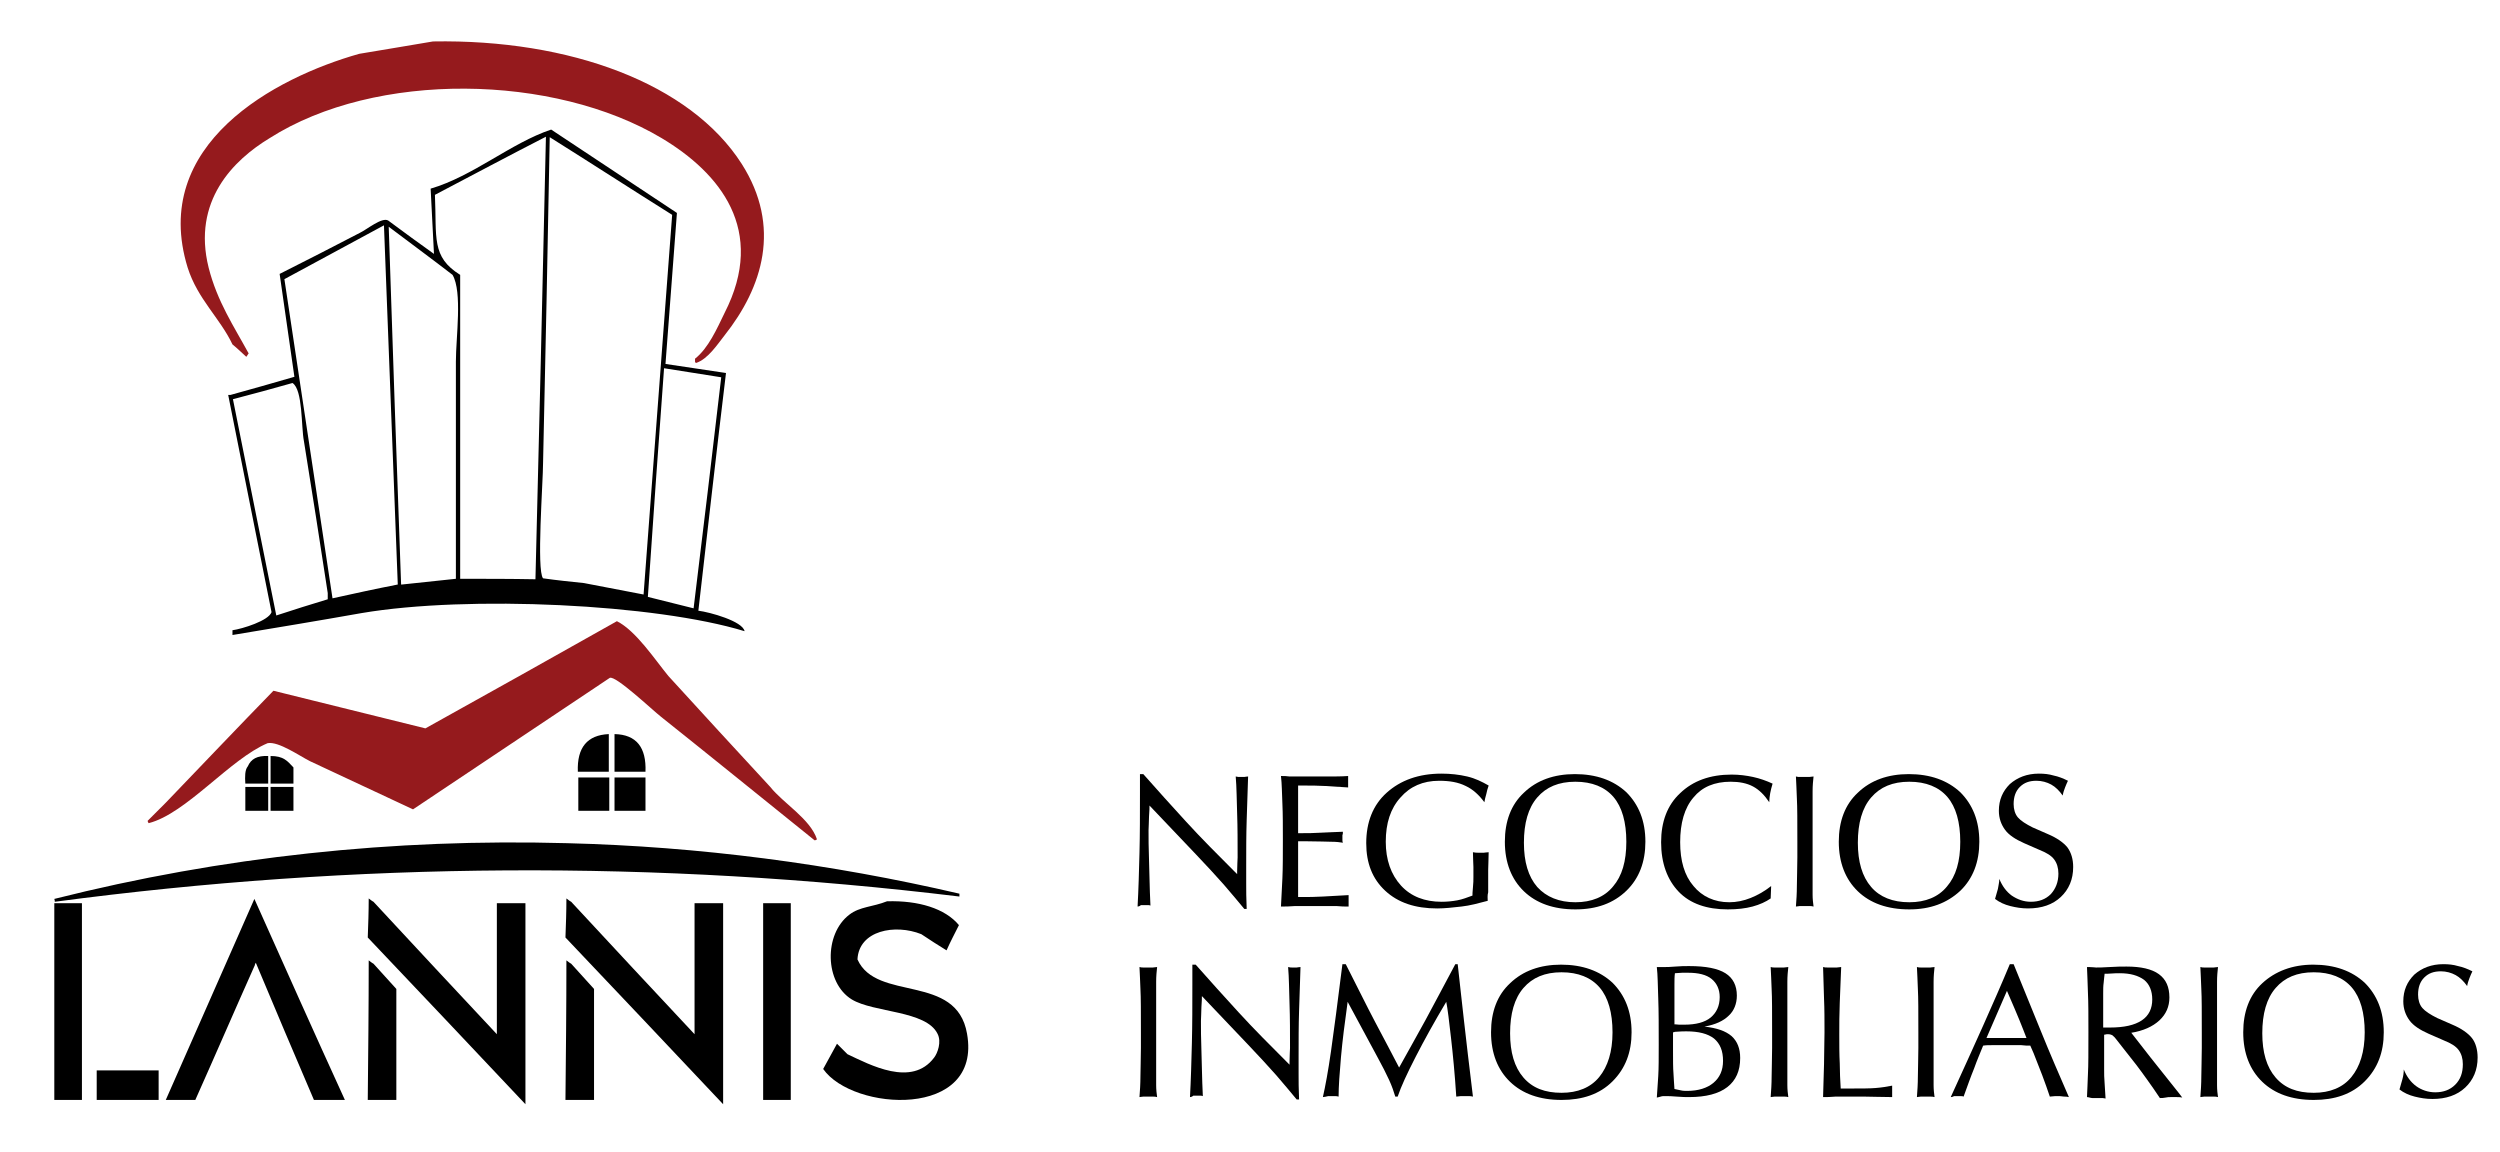 <?xml version="1.0" encoding="utf-8"?>
<!-- Generator: Adobe Illustrator 25.1.0, SVG Export Plug-In . SVG Version: 6.00 Build 0)  -->
<svg version="1.1" id="Layer_1" xmlns="http://www.w3.org/2000/svg" xmlns:xlink="http://www.w3.org/1999/xlink" x="0px" y="0px"
	 viewBox="0 0 524.8 241.8" style="enable-background:new 0 0 524.8 241.8;" xml:space="preserve">
<style type="text/css">
	.st0{fill-rule:evenodd;clip-rule:evenodd;fill:#951A1D;enable-background:new    ;}
	.st1{fill-rule:evenodd;clip-rule:evenodd;enable-background:new    ;}
</style>
<path class="st0" d="M90.9,8.7c28.7-0.5,54,8.8,64.8,25.7c8.4,13.2,4.4,25.9-3.6,36c-1.5,1.9-3.5,5-6,5.8c-0.1-0.1-0.2-0.2-0.2-0.2
	c0-0.2,0-0.5,0-0.7c2.8-2.2,4.6-6.3,6.2-9.6c8.9-17.4-1-29.4-13.2-36.7c-22.6-13.5-60-14.2-82.3,0C49,33.6,40.3,42.2,43.8,56.2
	c1.8,7.1,5.3,12.3,8.4,18c-0.2,0.2-0.3,0.5-0.5,0.7c-1-0.9-1.9-1.8-2.9-2.6c-2.6-5.5-7.3-9.5-9.4-16.1c-8-25.9,18.3-39.9,36-44.9
	C80.6,10.4,85.8,9.6,90.9,8.7z"/>
<path class="st1" d="M146.6,128.2c1.9-16.6,3.8-33.3,5.8-49.9c-4.2-0.6-8.5-1.3-12.7-1.9c0.8-10.6,1.6-21.1,2.4-31.7
	c-8.8-5.8-17.6-11.7-26.4-17.5C107.3,30,99.3,37,90.4,39.6c0.2,4.6,0.5,9.1,0.7,13.7c-3.2-2.3-6.4-4.6-9.6-7c-1.3-0.8-4.5,1.9-6,2.6
	c-5.6,2.9-11.2,5.8-16.8,8.6c1,7.2,2.1,14.4,3.1,21.6c-4.5,1.3-9,2.6-13.4,3.8c-0.2,0-0.3,0-0.5,0c3,15.2,6.1,30.4,9.1,45.6
	c-0.6,1.8-6.1,3.5-8.2,3.8c0,0.3,0,0.6,0,1c9-1.5,18.1-3,27.1-4.6c22.4-3.8,61.8-1.9,80.4,3.8C155.9,130.4,149,128.5,146.6,128.2z
	 M68.8,125.8c-3.6,1.1-7.2,2.2-10.8,3.4c-3-15.1-6.1-30.2-9.1-45.4c4.2-1.1,8.3-2.2,12.5-3.4c2.2,1.4,1.8,9.2,2.4,12.2
	c1.7,10.6,3.4,21.3,5,31.9C68.8,125,68.8,125.4,68.8,125.8z M69.8,125.6c-3.4-22.3-6.7-44.6-10.1-67c7-3.8,13.9-7.5,20.9-11.3
	c1,25.1,1.9,50.2,2.9,75.4C78.9,123.6,74.3,124.6,69.8,125.6z M95.7,75.9c0,15.2,0,30.4,0,45.6c-3.8,0.4-7.5,0.8-11.3,1.2
	c-0.1,0-0.2,0-0.2,0c-0.9-25-1.8-50.1-2.6-75.1c4.5,3.4,9,6.7,13.4,10.1C97.1,61.3,95.7,70.8,95.7,75.9z M96.6,121.5
	c0-21.3,0-42.6,0-63.8c-6.1-3.8-4.9-7.8-5.3-16.8c7.8-4.1,15.5-8.2,23.3-12.2c-0.7,31-1.4,61.9-2.2,92.9
	C107.2,121.5,101.9,121.5,96.6,121.5z M122.6,122.4c-2.9-0.3-5.8-0.6-8.6-1c-1.4-1.6,0-20.3,0-24.2c0.5-22.8,1-45.6,1.4-68.4
	c8.6,5.4,17.1,10.9,25.7,16.3c-2,26.6-4,53.1-6,79.7C130.9,124,126.7,123.2,122.6,122.4z M136,125.3c1.1-16,2.2-32,3.4-48
	c4,0.6,8,1.3,12,1.9c-1.9,16.2-3.8,32.3-5.8,48.5C142.4,126.9,139.2,126.1,136,125.3z"/>
<path class="st0" d="M129.5,130.4c4,2,8,8.1,10.8,11.5c7.1,7.8,14.2,15.5,21.4,23.3c2.7,3.4,8.4,6.7,9.8,11
	c-0.2,0.1-0.3,0.2-0.5,0.2c-10.7-8.6-21.4-17.3-32.2-25.9c-1.8-1.4-9.6-8.8-10.8-8.2c-13.8,9.2-27.5,18.4-41.3,27.6
	c-7.2-3.4-14.4-6.7-21.6-10.1c-2.2-1.1-6.6-4.2-8.9-3.8c-7.9,3.3-17.1,14.8-25,16.8c-0.1-0.2-0.2-0.3-0.2-0.5
	c1.3-1.3,2.6-2.6,3.8-3.8c7.5-7.8,15-15.7,22.6-23.5c10.6,2.6,21.3,5.3,31.9,7.9C102.8,145.4,116.2,137.9,129.5,130.4z"/>
<path class="st1" d="M127.8,154.1c0,2.6,0,5.3,0,7.9c-2.2,0-4.3,0-6.5,0C121.1,156.9,123.3,154.3,127.8,154.1z"/>
<path class="st1" d="M129,154.1c4.6,0.1,6.7,2.8,6.5,7.9c-2.2,0-4.3,0-6.5,0C129,159.4,129,156.8,129,154.1z"/>
<path class="st1" d="M56.3,158.7c0,1.9,0,3.8,0,5.8c-1.6,0-3.2,0-4.8,0c-0.1-1.4-0.1-2.9,0.5-3.6C52.7,159.3,54,158.6,56.3,158.7z"
	/>
<path class="st1" d="M56.8,158.7c2.7,0,3.5,1,4.8,2.4c0,1.1,0,2.2,0,3.4c-1.6,0-3.2,0-4.8,0C56.8,162.5,56.8,160.6,56.8,158.7z"/>
<path class="st1" d="M121.4,163.2c2.2,0,4.3,0,6.5,0c0,2.3,0,4.6,0,7c-2.2,0-4.3,0-6.5,0C121.4,167.9,121.4,165.6,121.4,163.2z"/>
<path class="st1" d="M129,163.2c2.2,0,4.3,0,6.5,0c0,2.3,0,4.6,0,7c-2.2,0-4.3,0-6.5,0C129,167.9,129,165.6,129,163.2z"/>
<path class="st1" d="M51.5,165.2c1.6,0,3.2,0,4.8,0c0,1.7,0,3.4,0,5c-1.6,0-3.2,0-4.8,0C51.5,168.5,51.5,166.8,51.5,165.2z"/>
<path class="st1" d="M56.8,165.2c1.6,0,3.2,0,4.8,0c0,1.7,0,3.4,0,5c-1.6,0-3.2,0-4.8,0C56.8,168.5,56.8,166.8,56.8,165.2z"/>
<path class="st1" d="M53.4,188.7c6.3,14.1,12.6,28.2,19,42.2c-2.2,0-4.3,0-6.5,0c-4.1-9.6-8.2-19.2-12.2-28.8
	c-0.1,0.2-0.2,0.3-0.2,0.5c-4.2,9.4-8.3,18.9-12.5,28.3c-2.1,0-4.2,0-6.2,0C41,216.8,47.2,202.8,53.4,188.7z"/>
<path class="st1" d="M104.3,189.6c2,0,4,0,6,0c0,14.1,0,28.2,0,42.2c-11-11.7-22.1-23.4-33.1-35c0.1-2.7,0.2-5.4,0.2-8.2
	c0.3,0.2,0.6,0.5,1,0.7c8.6,9.3,17.3,18.6,25.9,27.8C104.3,208,104.3,198.8,104.3,189.6z"/>
<path class="st1" d="M145.8,189.6c2,0,4,0,6,0c0,14.1,0,28.2,0,42.2c-11-11.7-22.1-23.4-33.1-35c0.1-2.7,0.2-5.4,0.2-8.2
	c0.3,0.2,0.6,0.5,1,0.7c8.6,9.3,17.3,18.6,25.9,27.8C145.8,208,145.8,198.8,145.8,189.6z"/>
<path class="st1" d="M186.2,189.2c6.6-0.2,12.2,1.5,15.1,5c-0.9,1.8-1.8,3.5-2.6,5.3c-1.8-1.1-3.5-2.2-5.3-3.4
	c-5.5-2.2-13.1-0.8-13.4,5.3c4,9,20.8,2.8,23,15.6c3.2,18-24,16.3-30.2,7.4c1-1.8,1.9-3.5,2.9-5.3c0.7,0.7,1.4,1.4,2.2,2.2
	c4.7,2.2,13.5,7,18.2,0.7c0.7-0.9,1.6-3.3,0.7-5c-2.4-4.9-13.4-4.4-18-7.2c-5.7-3.5-5.9-13.7-0.5-17.8
	C180.5,190.3,183.2,190.4,186.2,189.2z"/>
<path class="st1" d="M11.4,189.6c1.9,0,3.8,0,5.8,0c0,13.8,0,27.5,0,41.3c-1.9,0-3.8,0-5.8,0C11.4,217.2,11.4,203.4,11.4,189.6z"/>
<path class="st1" d="M160.2,189.6c1.9,0,3.8,0,5.8,0c0,13.8,0,27.5,0,41.3c-1.9,0-3.8,0-5.8,0C160.2,217.2,160.2,203.4,160.2,189.6z
	"/>
<path class="st1" d="M83.2,230.9c-2,0-4,0-6,0c0.1-9.8,0.2-19.5,0.2-29.3c0.3,0.2,0.6,0.5,1,0.7c1.6,1.8,3.2,3.5,4.8,5.3
	C83.2,215.4,83.2,223.2,83.2,230.9z"/>
<path class="st1" d="M124.7,230.9c-2,0-4,0-6,0c0.1-9.8,0.2-19.5,0.2-29.3c0.3,0.2,0.6,0.5,1,0.7c1.6,1.8,3.2,3.5,4.8,5.3
	C124.7,215.4,124.7,223.2,124.7,230.9z"/>
<path class="st1" d="M20.3,224.7c4.3,0,8.6,0,13,0c0,2.1,0,4.2,0,6.2c-4.3,0-8.6,0-13,0C20.3,228.8,20.3,226.8,20.3,224.7z"/>
<path d="M11.4,188.7C46.7,179.8,82.6,176,119,177c27.8,0.7,55.3,4.3,82.4,10.6c0,0.2,0,0.4,0,0.6c-63.4-7.7-126.7-7.3-189.9,1.1
	C11.5,189.1,11.5,188.9,11.4,188.7z"/>
<g>
	<path d="M238.8,190.3c0.2-3.6,0.3-7.4,0.4-11.3c0.1-3.9,0.1-8,0.1-12.3v-4.2h0.7c2.9,3.3,5.9,6.6,9,10c3.1,3.4,6.7,7,10.7,11
		c0-0.1,0-0.3,0-0.6c0-1.4,0.1-2.3,0.1-2.9c0-3.2,0-6.3-0.1-9.2c-0.1-2.9-0.1-5.5-0.3-7.8c0.4,0.1,0.6,0.1,0.8,0.1
		c0.2,0,0.3,0,0.5,0c0.2,0,0.3,0,0.5,0s0.4-0.1,0.8-0.1c-0.1,3-0.2,6.1-0.3,9.2c-0.1,3.1-0.1,6.3-0.1,9.5c0,1.2,0,2.4,0,3.8
		c0,1.3,0,3.1,0.1,5.3h-0.5c-1.2-1.5-2.7-3.2-4.3-5.1c-1.7-1.9-3.6-4-5.9-6.4l-9.7-10.2c0,0.3,0,1.1-0.1,2.3c0,1.2-0.1,2.2-0.1,2.9
		c0,1.6,0,3.7,0.1,6.2s0.1,5.7,0.3,9.6c-0.2-0.1-0.5-0.1-0.7-0.1s-0.5,0-0.7,0s-0.4,0-0.6,0C239.3,190.2,239,190.3,238.8,190.3z"/>
	<path d="M268.9,190.3c0.1-1.7,0.2-3.6,0.3-5.9c0.1-2.2,0.1-4.9,0.1-8.1c0-2.9,0-5.4-0.1-7.6c-0.1-2.2-0.1-4.1-0.3-5.8
		c0.6,0,1.2,0,1.8,0.1c0.7,0,1.7,0,3.1,0c1.8,0,3.5,0,4.9,0c1.4,0,2.9,0,4.3-0.1c0,0.1,0,0.3,0,0.6c0,0.3,0,0.5,0,0.6
		c0,0.1,0,0.3,0,0.6c0,0.3,0,0.5,0,0.6c-1.5-0.1-3.1-0.2-4.7-0.3c-1.6-0.1-3.2-0.1-4.8-0.1h-1c0,1.5,0,3,0,4.4c0,1.4,0,2.7,0,4v1.6
		h0.7c1.2,0,2.6,0,4-0.1s3-0.1,4.7-0.2c0,0.3,0,0.5-0.1,0.7c0,0.2,0,0.4,0,0.5c0,0.1,0,0.3,0,0.5c0,0.2,0,0.4,0.1,0.6
		c-0.6-0.1-1.4-0.2-2.4-0.2c-1,0-2.7-0.1-5.2-0.1h-1.8v1.9c0,2.3,0,4.1,0,5.6c0,1.4,0,2.8,0,4.2h1c1.1,0,2.6,0,4.2-0.1
		c1.7-0.1,3.5-0.2,5.4-0.3c0,0.1,0,0.3,0,0.6c0,0.3,0,0.5,0,0.6c0,0.1,0,0.3,0,0.6c0,0.3,0,0.5,0,0.6c-0.8,0-1.6,0-2.5-0.1
		c-0.9,0-2.4,0-4.3,0c-2,0-3.5,0-4.5,0C270.7,190.3,269.8,190.3,268.9,190.3z"/>
	<path d="M312.3,189.1c-1.9,0.5-3.7,1-5.5,1.2s-3.5,0.4-5.1,0.4c-4.6,0-8.2-1.2-10.9-3.7c-2.7-2.5-4-5.8-4-10c0-4.4,1.4-8,4.3-10.6
		c2.9-2.6,6.7-4,11.5-4c1.9,0,3.7,0.2,5.4,0.6c1.7,0.4,3.1,1.1,4.5,1.9c-0.2,0.6-0.4,1.2-0.5,1.8c-0.2,0.6-0.3,1.2-0.4,1.7
		c-1.1-1.5-2.4-2.7-3.9-3.4c-1.6-0.8-3.4-1.1-5.6-1.1c-3.4,0-6.1,1.2-8.1,3.5c-2.1,2.3-3.1,5.4-3.1,9.3c0,3.8,1.1,6.9,3.2,9.2
		c2.1,2.3,5,3.4,8.5,3.4c1.1,0,2.2-0.1,3.3-0.3c1.1-0.2,2.1-0.6,3.2-1c0-0.2,0-0.8,0.1-1.7s0.1-1.6,0.1-2.2c0-0.6,0-1.3,0-2.1
		c0-0.7-0.1-1.8-0.1-3.1c0.5,0.1,0.8,0.1,1,0.1c0.2,0,0.4,0,0.7,0c0.2,0,0.4,0,0.6,0s0.6-0.1,1-0.1c0,1.4-0.1,2.7-0.1,3.7
		c0,1,0,1.9,0,2.6c0,0.8,0,1.5,0,2.1C312.2,188,312.3,188.6,312.3,189.1z"/>
	<path d="M330.7,190.9c-4.6,0-8.2-1.3-10.8-3.8c-2.6-2.5-4-6-4-10.4c0-4.3,1.3-7.8,4-10.3c2.7-2.6,6.3-3.9,10.7-3.9
		c4.5,0,8.1,1.3,10.8,3.8c2.6,2.6,4,6,4,10.4c0,4.2-1.3,7.7-4,10.3C338.7,189.6,335.2,190.9,330.7,190.9z M330.7,189.4
		c3.4,0,6.1-1.1,7.9-3.3c1.9-2.2,2.8-5.3,2.8-9.4c0-4.1-0.9-7.3-2.7-9.4c-1.8-2.1-4.5-3.2-8-3.2c-3.5,0-6.1,1.1-8,3.3
		c-1.9,2.2-2.8,5.4-2.8,9.5c0,4,0.9,7.1,2.8,9.3C324.6,188.3,327.3,189.4,330.7,189.4z"/>
	<path d="M371.7,188.6c-1,0.7-2.3,1.3-3.8,1.7c-1.5,0.4-3.2,0.6-5.2,0.6c-4.4,0-7.9-1.2-10.3-3.7c-2.4-2.5-3.7-6-3.7-10.4
		c0-4.3,1.3-7.8,4-10.3c2.7-2.6,6.3-3.9,10.8-3.9c1.6,0,3.1,0.2,4.5,0.5c1.4,0.3,2.8,0.8,4.1,1.4c-0.2,0.7-0.4,1.4-0.5,2
		c-0.1,0.6-0.2,1.3-0.2,1.9c-1-1.5-2.1-2.6-3.4-3.3c-1.3-0.7-2.9-1-4.7-1c-3.4,0-6,1.1-7.8,3.3c-1.9,2.2-2.8,5.4-2.8,9.4
		c0,3.9,0.9,7,2.8,9.2c1.8,2.2,4.4,3.4,7.5,3.4c1.5,0,3-0.3,4.5-0.9c1.5-0.6,2.9-1.4,4.3-2.5L371.7,188.6z"/>
	<path d="M377,190.3c0.1-1.3,0.2-2.8,0.2-4.3c0-1.6,0.1-3.6,0.1-6v-3.3c0-4.3,0-7.3-0.1-9.1s-0.1-3.3-0.2-4.6
		c0.3,0.1,0.6,0.1,0.8,0.1c0.3,0,0.6,0,1,0s0.7,0,1,0c0.3,0,0.6-0.1,0.9-0.1c-0.1,0.9-0.2,1.9-0.2,3.1c0,1.2,0,2.8,0,4.7v5.8v6.6
		c0,2.1,0,3.6,0,4.6c0,0.9,0.1,1.8,0.2,2.5c-0.3-0.1-0.6-0.1-0.9-0.1c-0.3,0-0.6,0-1,0c-0.4,0-0.7,0-1,0
		C377.6,190.2,377.3,190.3,377,190.3z"/>
	<path d="M400.8,190.9c-4.6,0-8.2-1.3-10.8-3.8c-2.6-2.5-4-6-4-10.4c0-4.3,1.3-7.8,4-10.3c2.7-2.6,6.3-3.9,10.7-3.9
		c4.5,0,8.1,1.3,10.8,3.8c2.6,2.6,4,6,4,10.4c0,4.2-1.3,7.7-4,10.3C408.7,189.6,405.2,190.9,400.8,190.9z M400.8,189.4
		c3.4,0,6.1-1.1,7.9-3.3c1.9-2.2,2.8-5.3,2.8-9.4c0-4.1-0.9-7.3-2.7-9.4c-1.8-2.1-4.5-3.2-8-3.2c-3.5,0-6.1,1.1-8,3.3
		c-1.9,2.2-2.8,5.4-2.8,9.5c0,4,0.9,7.1,2.8,9.3C394.6,188.3,397.3,189.4,400.8,189.4z"/>
	<path d="M418.8,188.7c0.2-0.7,0.4-1.4,0.6-2.1c0.1-0.7,0.3-1.4,0.3-2.1c0.6,1.5,1.5,2.7,2.6,3.5c1.2,0.8,2.5,1.3,4,1.3
		c1.7,0,3.1-0.5,4.2-1.6c1-1.1,1.6-2.5,1.6-4.3c0-1.2-0.3-2.2-0.9-3c-0.6-0.8-1.6-1.4-3.1-2l-3.2-1.4c-1.8-0.8-3.2-1.7-4-2.8
		c-0.8-1.1-1.3-2.4-1.3-4c0-2.3,0.8-4.1,2.3-5.6c1.6-1.4,3.6-2.2,6.1-2.2c1.1,0,2.1,0.1,3.1,0.4c1,0.2,2,0.6,3,1.1
		c-0.2,0.4-0.4,0.9-0.6,1.4c-0.2,0.5-0.4,1.1-0.5,1.7c-0.7-1-1.5-1.8-2.4-2.3c-0.9-0.5-2-0.8-3.1-0.8c-1.5,0-2.6,0.4-3.5,1.3
		c-0.9,0.9-1.3,2.1-1.3,3.6c0,1.1,0.3,2.1,0.9,2.8c0.6,0.7,1.7,1.4,3.1,2.1l3.2,1.4c1.9,0.8,3.3,1.8,4.1,2.8
		c0.8,1.1,1.2,2.5,1.2,4.1c0,2.6-0.9,4.7-2.6,6.3c-1.7,1.6-4,2.4-6.9,2.4c-1.3,0-2.5-0.2-3.7-0.5S419.7,189.4,418.8,188.7z"/>
	<path d="M239.2,230.3c0.1-1.3,0.2-2.8,0.2-4.3s0.1-3.6,0.1-6v-3.3c0-4.3,0-7.3-0.1-9.1s-0.1-3.3-0.2-4.6c0.3,0.1,0.6,0.1,0.8,0.1
		c0.3,0,0.6,0,1,0s0.7,0,1,0c0.3,0,0.6-0.1,0.9-0.1c-0.1,0.9-0.2,1.9-0.2,3.1c0,1.2,0,2.8,0,4.7v5.8v6.6c0,2.1,0,3.6,0,4.6
		c0,0.9,0.1,1.8,0.2,2.5c-0.3-0.1-0.6-0.1-0.9-0.1c-0.3,0-0.6,0-1,0c-0.4,0-0.7,0-1,0S239.4,230.3,239.2,230.3z"/>
	<path d="M249.8,230.3c0.2-3.6,0.3-7.4,0.4-11.3c0.1-3.9,0.1-8,0.1-12.3v-4.2h0.7c2.9,3.3,5.9,6.6,9,10s6.7,7,10.7,11
		c0-0.1,0-0.3,0-0.6c0-1.4,0.1-2.3,0.1-2.9c0-3.2,0-6.3-0.1-9.2c-0.1-2.9-0.1-5.5-0.3-7.8c0.4,0.1,0.6,0.1,0.8,0.1
		c0.2,0,0.3,0,0.5,0c0.2,0,0.3,0,0.5,0s0.4-0.1,0.8-0.1c-0.1,3-0.2,6.1-0.3,9.2c-0.1,3.1-0.1,6.3-0.1,9.5c0,1.2,0,2.4,0,3.8
		c0,1.3,0,3.1,0.1,5.3h-0.5c-1.2-1.5-2.7-3.2-4.3-5.1c-1.7-1.9-3.6-4-5.9-6.4l-9.7-10.2c0,0.3,0,1.1-0.1,2.3c0,1.2-0.1,2.2-0.1,2.9
		c0,1.6,0,3.7,0.1,6.2s0.1,5.7,0.3,9.6c-0.2-0.1-0.5-0.1-0.7-0.1s-0.5,0-0.7,0s-0.4,0-0.6,0C250.3,230.2,250,230.3,249.8,230.3z"/>
	<path d="M277.7,230.3c0.5-2.2,1.1-5.4,1.7-9.6s1.4-10.3,2.4-18.3h0.7c2.4,4.7,4.4,8.8,6.2,12.2c1.8,3.4,3.5,6.6,5,9.5
		c1.7-3.1,3.6-6.4,5.5-9.9c1.9-3.5,4-7.5,6.3-11.8h0.5c0.4,3.5,0.8,7.4,1.3,11.7s1.1,9.7,1.9,16.1c-0.3-0.1-0.6-0.1-0.9-0.1
		s-0.6,0-0.9,0c-0.3,0-0.6,0-0.8,0s-0.6,0.1-0.9,0.1c-0.3-4.7-0.7-8.8-1.1-12.3s-0.7-6.1-1-7.6c-2.5,4.2-4.6,8-6.4,11.5
		s-3.1,6.3-3.8,8.4h-0.5c-0.3-1-0.7-2.2-1.3-3.5c-0.6-1.3-1.4-2.9-2.5-4.9l-6.2-11.5c-0.6,4.3-1.1,8.2-1.4,11.6
		c-0.3,3.4-0.5,6.2-0.5,8.3c-0.3-0.1-0.5-0.1-0.8-0.1c-0.2,0-0.5,0-0.7,0s-0.5,0-0.7,0C278.3,230.2,278,230.3,277.7,230.3z"/>
	<path d="M327.8,230.9c-4.6,0-8.2-1.3-10.8-3.8s-4-6-4-10.4c0-4.3,1.3-7.8,4-10.3c2.7-2.6,6.3-3.9,10.7-3.9c4.5,0,8.1,1.3,10.8,3.8
		c2.6,2.6,4,6,4,10.4c0,4.2-1.3,7.6-4,10.3S332.2,230.9,327.8,230.9z M327.8,229.4c3.4,0,6.1-1.1,7.9-3.3s2.8-5.3,2.8-9.4
		c0-4.1-0.9-7.3-2.7-9.4c-1.8-2.1-4.5-3.2-8-3.2c-3.5,0-6.1,1.1-8,3.3c-1.9,2.2-2.8,5.4-2.8,9.5c0,4,0.9,7.1,2.8,9.3
		S324.3,229.4,327.8,229.4z"/>
	<path d="M347.8,230.4c0.1-1.3,0.2-2.8,0.3-4.5s0.1-3.8,0.1-6.6c0-3.8,0-7-0.1-9.7c-0.1-2.7-0.1-4.9-0.3-6.6c0.2,0,0.4,0,0.7,0
		c0.6,0,1,0,1.2,0c0.2,0,0.9,0,2-0.1c1.1-0.1,2-0.1,2.9-0.1c3.5,0,6,0.5,7.6,1.5c1.6,1,2.4,2.6,2.4,4.7c0,1.7-0.6,3.2-1.7,4.2
		c-1.1,1.1-2.8,1.9-5.1,2.3c2.6,0.3,4.4,0.9,5.7,2c1.2,1.1,1.8,2.6,1.8,4.6c0,2.7-0.9,4.7-2.7,6.1c-1.8,1.4-4.5,2.1-8,2.1
		c-0.7,0-1.5,0-2.6-0.1c-1-0.1-1.8-0.1-2.1-0.1c-0.2,0-0.5,0-0.8,0S348.4,230.3,347.8,230.4z M351.2,216.7v3.9c0,2,0,3.6,0.1,4.8
		s0.1,2.3,0.2,3.2c0.5,0.1,1,0.2,1.4,0.3s0.9,0.1,1.3,0.1c2.3,0,4.2-0.6,5.5-1.7s2-2.6,2-4.6c0-2.1-0.6-3.6-1.9-4.7
		c-1.3-1-3.2-1.5-5.8-1.5c-0.4,0-1.2,0-2.4,0.1C351.4,216.7,351.3,216.7,351.2,216.7z M351.3,215c0.4,0,0.8,0.1,1.2,0.1s0.7,0,1.1,0
		c2.4,0,4.3-0.5,5.5-1.5c1.2-1,1.9-2.4,1.9-4.3c0-1.6-0.6-2.9-1.7-3.8c-1.1-0.9-2.8-1.3-4.9-1.3c-0.4,0-0.8,0-1.3,0
		c-0.5,0-1,0.1-1.5,0.1c-0.1,0.7-0.1,1.5-0.1,2.4c0,0.8,0,1.8,0,2.8V215z"/>
	<path d="M371.7,230.3c0.1-1.3,0.2-2.8,0.2-4.3s0.1-3.6,0.1-6v-3.3c0-4.3,0-7.3-0.1-9.1s-0.1-3.3-0.2-4.6c0.3,0.1,0.6,0.1,0.8,0.1
		c0.3,0,0.6,0,1,0s0.7,0,1,0c0.3,0,0.6-0.1,0.9-0.1c-0.1,0.9-0.2,1.9-0.2,3.1c0,1.2,0,2.8,0,4.7v5.8v6.6c0,2.1,0,3.6,0,4.6
		c0,0.9,0.1,1.8,0.2,2.5c-0.3-0.1-0.6-0.1-0.9-0.1c-0.3,0-0.6,0-1,0c-0.4,0-0.7,0-1,0S372,230.3,371.7,230.3z"/>
	<path d="M382.7,230.3c0.1-2.3,0.1-4.6,0.2-6.9c0-2.3,0.1-4.5,0.1-6.7c0-2.5,0-4.8-0.1-7.1s-0.1-4.4-0.2-6.6
		c0.3,0.1,0.6,0.1,0.9,0.1c0.3,0,0.6,0,1,0c0.3,0,0.7,0,1,0c0.3,0,0.6-0.1,0.9-0.1c-0.1,2.6-0.2,5.1-0.3,7.5
		c-0.1,2.4-0.1,4.6-0.1,6.7c0,2.1,0,4.1,0.1,6c0,1.8,0.1,3.6,0.2,5.3c0.3,0,0.6,0,1,0c0.4,0,0.9,0,1.7,0c1.7,0,3.3,0,4.6-0.1
		s2.5-0.3,3.5-0.5c0,0.1,0,0.3,0,0.6c0,0.3,0,0.5,0,0.6c0,0.1,0,0.3,0,0.6c0,0.3,0,0.5,0,0.6c-2.4,0-4.3-0.1-5.8-0.1
		c-1.5,0-2.7,0-3.4,0c-1,0-1.9,0-2.7,0C384.3,230.3,383.4,230.3,382.7,230.3z"/>
	<path d="M402.4,230.3c0.1-1.3,0.2-2.8,0.2-4.3s0.1-3.6,0.1-6v-3.3c0-4.3,0-7.3-0.1-9.1s-0.1-3.3-0.2-4.6c0.3,0.1,0.6,0.1,0.8,0.1
		c0.3,0,0.6,0,1,0s0.7,0,1,0c0.3,0,0.6-0.1,0.9-0.1c-0.1,0.9-0.2,1.9-0.2,3.1c0,1.2,0,2.8,0,4.7v5.8v6.6c0,2.1,0,3.6,0,4.6
		c0,0.9,0.1,1.8,0.2,2.5c-0.3-0.1-0.6-0.1-0.9-0.1c-0.3,0-0.6,0-1,0c-0.4,0-0.7,0-1,0S402.6,230.3,402.4,230.3z"/>
	<path d="M409.5,230.3c2.5-5.5,4.8-10.5,6.8-15c2-4.5,3.9-8.8,5.6-12.9h0.8c1.9,4.7,3.8,9.3,5.7,14s3.9,9.3,5.9,13.9
		c-0.4-0.1-0.7-0.1-1-0.1c-0.3,0-0.6-0.1-0.9-0.1s-0.6,0-1,0s-0.7,0.1-1.1,0.1c-0.5-1.5-1-2.9-1.6-4.5c-0.6-1.5-1.2-3.1-1.8-4.6
		l-0.7-1.6c-0.6,0-1.2,0-1.9-0.1c-0.7,0-1.7,0-3,0c-1.4,0-2.4,0-3.1,0c-0.7,0-1.3,0-1.9,0.1c-0.6,1.5-1.3,3.1-1.9,4.8
		c-0.7,1.7-1.4,3.7-2.2,5.9c-0.2-0.1-0.4-0.1-0.7-0.1c-0.2,0-0.4,0-0.7,0c-0.2,0-0.4,0-0.6,0C410,230.2,409.8,230.3,409.5,230.3z
		 M417,217.9c0.1,0,0.6,0,1.2,0c0.7,0,1.3,0,1.8,0c0.4,0,1.2,0,2.4,0c1.2,0,2.2,0,3,0l-0.7-1.8c-0.1-0.3-0.4-1-0.8-2
		s-1.3-3.1-2.6-6.1L417,217.9z"/>
	<path d="M438.1,230.3c0.1-1.4,0.1-3,0.2-4.8s0.1-4.7,0.1-8.8c0-3.5,0-6.2-0.1-8.3s-0.1-3.9-0.2-5.4c0.1,0,0.2,0,0.4,0
		c0.7,0,1.2,0.1,1.5,0.1c0.5,0,1.5,0,2.9-0.1c1.4-0.1,2.6-0.1,3.5-0.1c3,0,5.3,0.5,6.8,1.6s2.2,2.7,2.2,4.9c0,1.9-0.7,3.5-2.1,4.8
		s-3.4,2.2-5.9,2.6c1.9,2.5,5.3,6.8,10.1,12.8l0.6,0.8c-0.4-0.1-0.9-0.1-1.2-0.1s-0.8,0-1.2,0c-0.4,0-0.7,0-1.1,0.1
		s-0.8,0.1-1.2,0.1c-1-1.5-1.9-2.8-2.7-3.9s-1.5-2.1-2.2-3l-4.4-5.6c-0.2-0.3-0.5-0.5-0.7-0.7c-0.2-0.1-0.5-0.2-0.9-0.2
		c-0.2,0-0.4,0-0.7,0.1c-0.1,0-0.1,0-0.1,0v7.3c0,0.9,0,1.8,0.1,2.9s0.1,2.1,0.2,3.2c-0.4-0.1-0.7-0.1-1-0.1c-0.3,0-0.6,0-0.9,0
		c-0.3,0-0.6,0-0.9,0S438.4,230.3,438.1,230.3z M441.6,215.7c0.2,0,0.3,0,0.5,0c0.2,0,0.4,0,0.8,0c3,0,5.2-0.5,6.7-1.5
		c1.5-1,2.2-2.5,2.2-4.4c0-1.8-0.6-3.2-1.7-4.1c-1.2-0.9-2.9-1.4-5.1-1.4c-0.4,0-1.2,0-2.5,0.1c-0.3,0-0.5,0-0.7,0
		c-0.1,0.6-0.1,1.2-0.2,1.9s-0.1,1.4-0.1,2.2v1.8V215.7z"/>
	<path d="M461.9,230.3c0.1-1.3,0.2-2.8,0.2-4.3s0.1-3.6,0.1-6v-3.3c0-4.3,0-7.3-0.1-9.1s-0.1-3.3-0.2-4.6c0.3,0.1,0.6,0.1,0.8,0.1
		c0.3,0,0.6,0,1,0s0.7,0,1,0c0.3,0,0.6-0.1,0.9-0.1c-0.1,0.9-0.2,1.9-0.2,3.1c0,1.2,0,2.8,0,4.7v5.8v6.6c0,2.1,0,3.6,0,4.6
		s0.1,1.8,0.2,2.5c-0.3-0.1-0.6-0.1-0.9-0.1s-0.6,0-1,0c-0.4,0-0.7,0-1,0S462.2,230.3,461.9,230.3z"/>
	<path d="M485.7,230.9c-4.6,0-8.2-1.3-10.8-3.8s-4-6-4-10.4c0-4.3,1.3-7.8,4-10.3s6.3-3.9,10.7-3.9c4.5,0,8.1,1.3,10.8,3.8
		c2.6,2.6,4,6,4,10.4c0,4.2-1.3,7.6-4,10.3S490.1,230.9,485.7,230.9z M485.7,229.4c3.4,0,6.1-1.1,7.9-3.3s2.8-5.3,2.8-9.4
		c0-4.1-0.9-7.3-2.7-9.4s-4.5-3.2-8-3.2c-3.5,0-6.1,1.1-8,3.3s-2.8,5.4-2.8,9.5c0,4,0.9,7.1,2.8,9.3S482.2,229.4,485.7,229.4z"/>
	<path d="M503.7,228.7c0.2-0.7,0.4-1.4,0.6-2.1s0.3-1.4,0.3-2.1c0.6,1.5,1.5,2.7,2.6,3.5s2.5,1.3,4,1.3c1.7,0,3.1-0.5,4.2-1.6
		s1.6-2.5,1.6-4.3c0-1.2-0.3-2.2-0.9-3s-1.6-1.4-3.1-2l-3.2-1.4c-1.8-0.8-3.2-1.7-4-2.8s-1.3-2.4-1.3-4c0-2.3,0.8-4.1,2.3-5.6
		c1.6-1.4,3.6-2.2,6.1-2.2c1.1,0,2.1,0.1,3.1,0.4c1,0.2,2,0.6,3,1.1c-0.2,0.4-0.4,0.9-0.6,1.4c-0.2,0.5-0.4,1.1-0.5,1.7
		c-0.7-1-1.5-1.8-2.4-2.3c-0.9-0.5-2-0.8-3.1-0.8c-1.5,0-2.6,0.4-3.5,1.3c-0.9,0.9-1.3,2.1-1.3,3.6c0,1.1,0.3,2.1,0.9,2.8
		c0.6,0.7,1.7,1.4,3.1,2.1l3.2,1.4c1.9,0.8,3.3,1.8,4.1,2.8s1.2,2.5,1.2,4.1c0,2.6-0.9,4.7-2.6,6.3s-4,2.4-6.9,2.4
		c-1.3,0-2.5-0.2-3.7-0.5S504.6,229.4,503.7,228.7z"/>
</g>
</svg>
